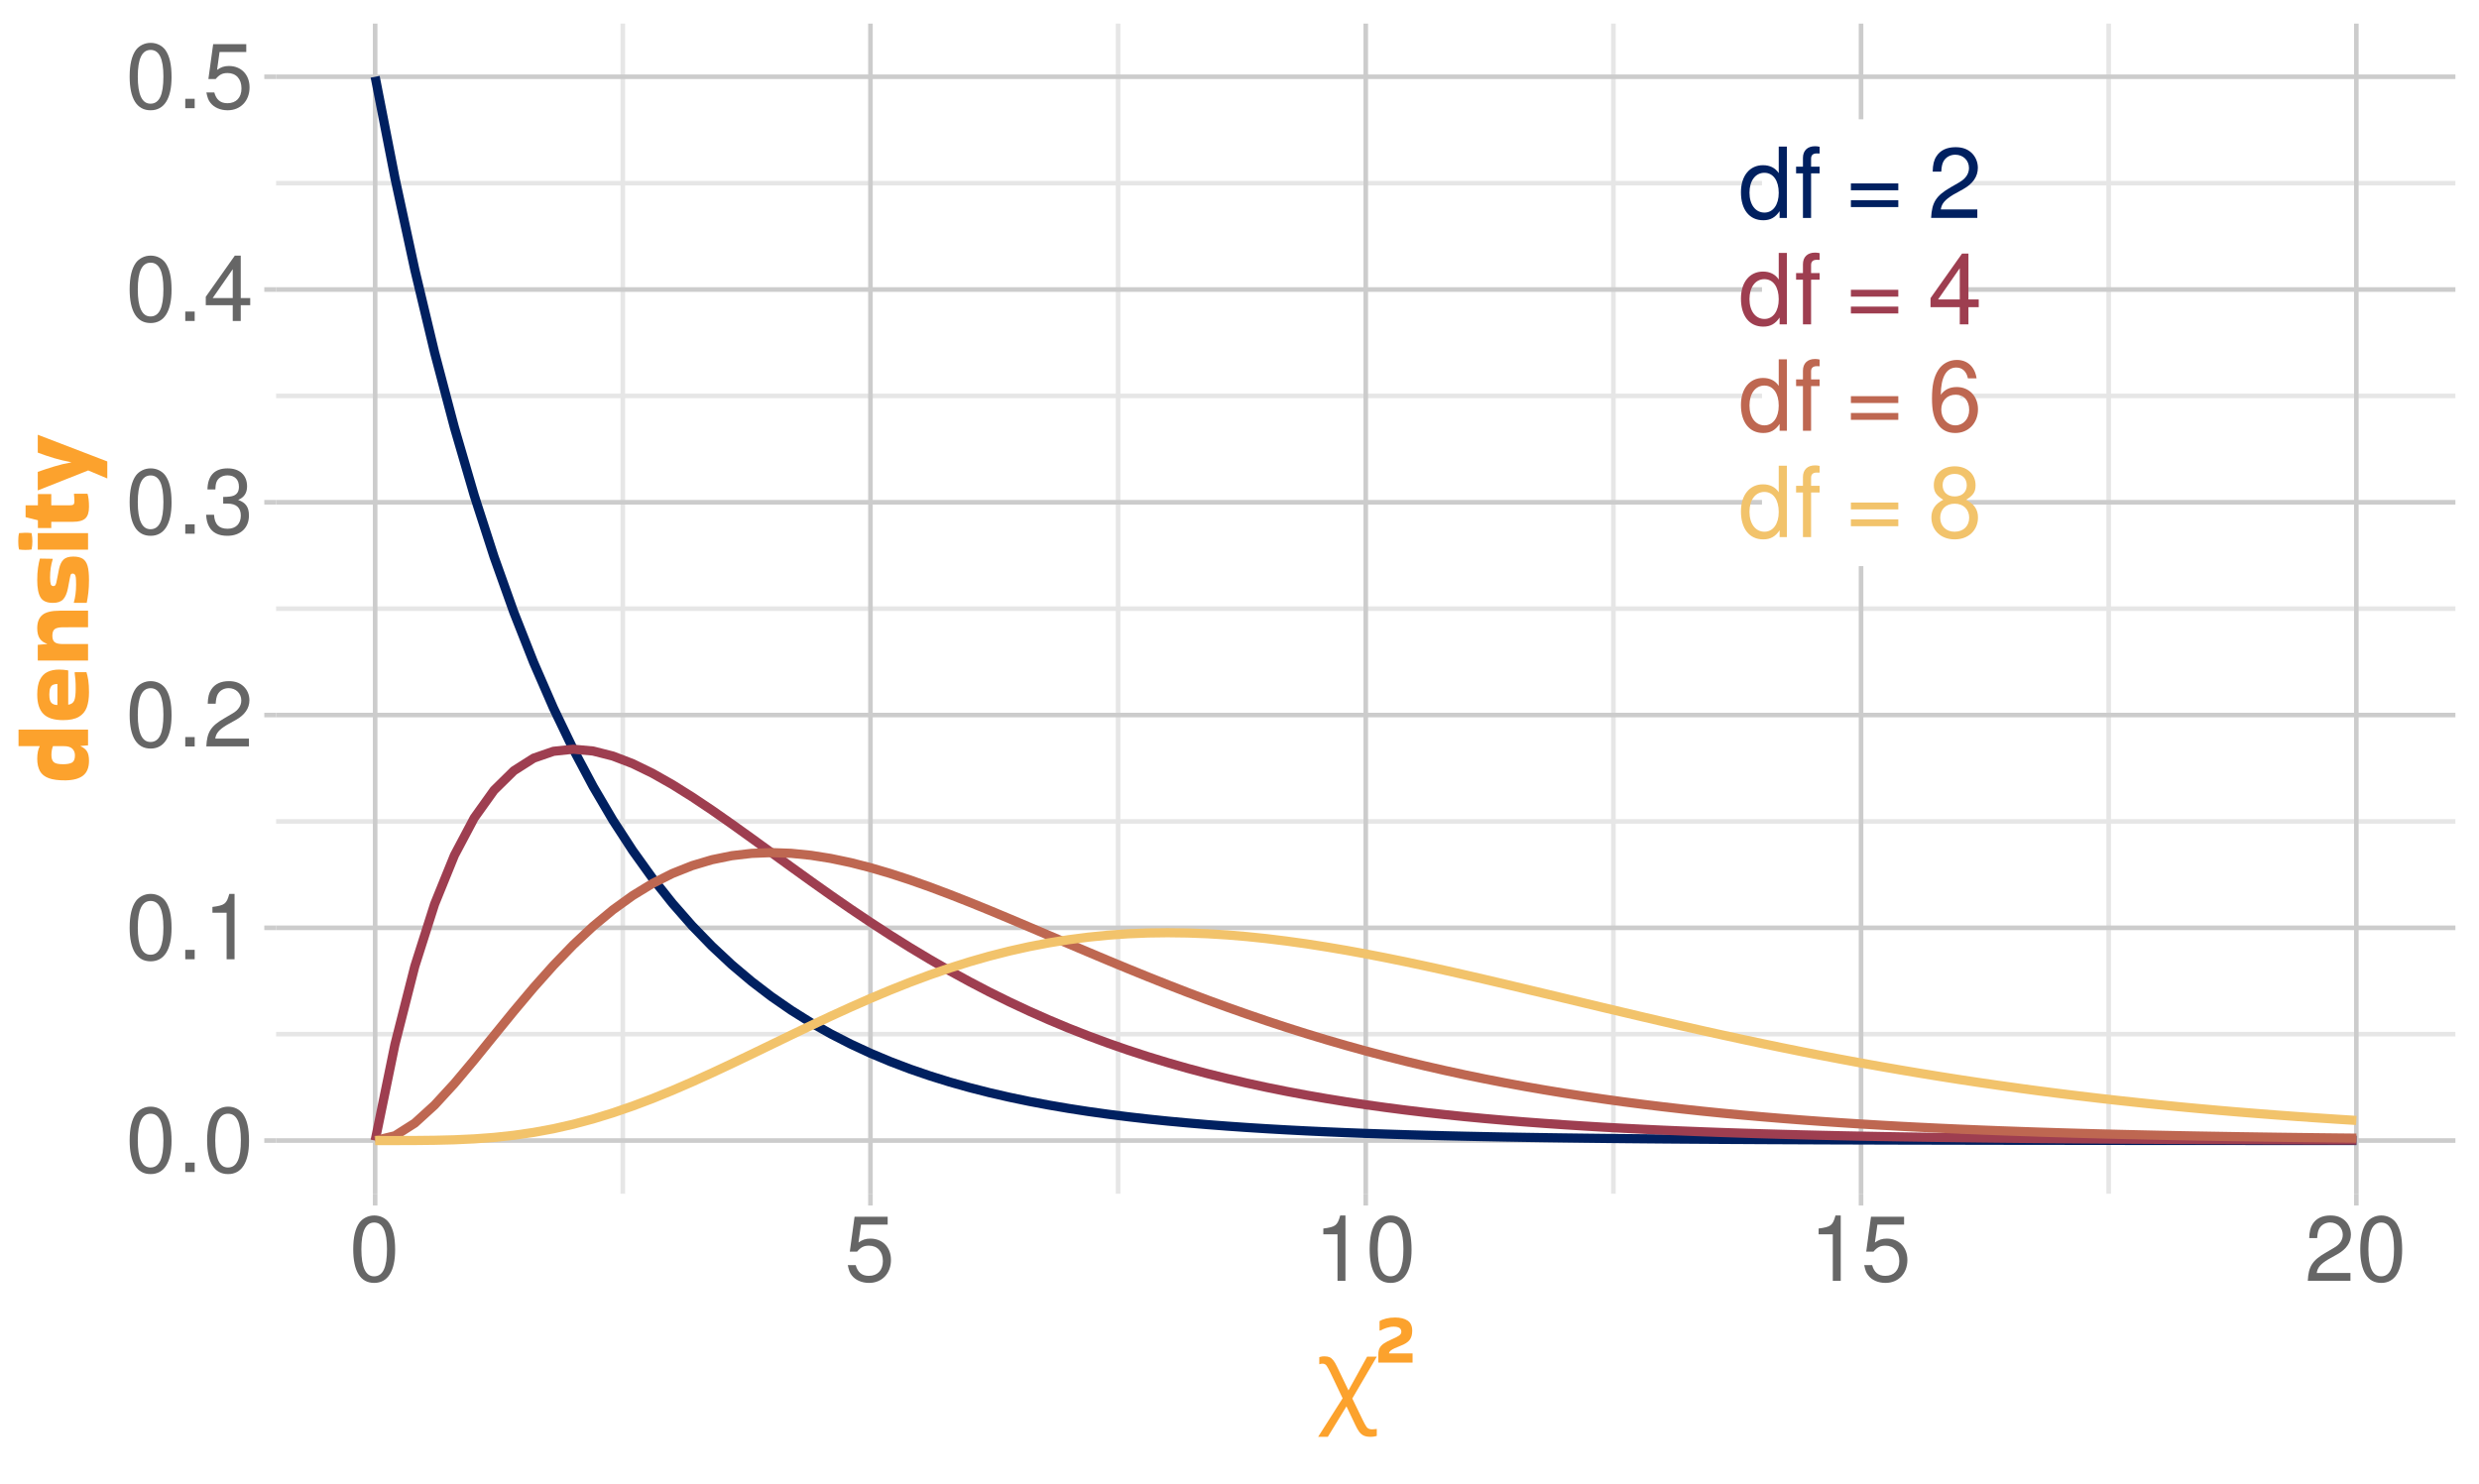 <?xml version="1.0" encoding="UTF-8"?>
<svg xmlns="http://www.w3.org/2000/svg" xmlns:xlink="http://www.w3.org/1999/xlink" width="576" height="345" viewBox="0 0 576 345">
<defs>
<g>
<g id="glyph-0-0">
<path d="M 11.266 -16.594 L 9.375 -16.594 L 9.375 -10.422 C 8.578 -11.641 7.312 -12.266 5.719 -12.266 C 2.625 -12.266 0.594 -9.797 0.594 -5.984 C 0.594 -1.953 2.547 0.531 5.781 0.531 C 7.422 0.531 8.562 -0.094 9.578 -1.578 L 9.578 0 L 11.266 0 Z M 6.031 -10.5 C 8.078 -10.5 9.375 -8.703 9.375 -5.828 C 9.375 -3.078 8.062 -1.25 6.062 -1.25 C 3.969 -1.25 2.578 -3.094 2.578 -5.875 C 2.578 -8.656 3.969 -10.5 6.031 -10.5 Z M 6.031 -10.5 "/>
</g>
<g id="glyph-0-1">
<path d="M 5.875 -11.922 L 3.891 -11.922 L 3.891 -13.797 C 3.891 -14.594 4.328 -15 5.219 -15 C 5.375 -15 5.438 -15 5.875 -14.984 L 5.875 -16.547 C 5.438 -16.641 5.188 -16.672 4.797 -16.672 C 3.047 -16.672 2 -15.656 2 -13.953 L 2 -11.922 L 0.406 -11.922 L 0.406 -10.375 L 2 -10.375 L 2 0 L 3.891 0 L 3.891 -10.375 L 5.875 -10.375 Z M 5.875 -11.922 "/>
</g>
<g id="glyph-0-2">
</g>
<g id="glyph-0-3">
<path d="M 12.156 -8.031 L 1.141 -8.031 L 1.141 -6.438 L 12.156 -6.438 Z M 12.156 -4.125 L 1.141 -4.125 L 1.141 -2.531 L 12.156 -2.531 Z M 12.156 -4.125 "/>
</g>
<g id="glyph-0-4">
<path d="M 11.516 -1.984 L 3.031 -1.984 C 3.234 -3.344 3.969 -4.219 5.938 -5.422 L 8.219 -6.688 C 10.469 -7.938 11.641 -9.625 11.641 -11.656 C 11.641 -13.016 11.094 -14.297 10.125 -15.188 C 9.172 -16.047 7.984 -16.453 6.469 -16.453 C 4.422 -16.453 2.891 -15.734 2 -14.312 C 1.438 -13.453 1.188 -12.438 1.141 -10.766 L 3.141 -10.766 C 3.203 -11.891 3.344 -12.547 3.625 -13.094 C 4.141 -14.094 5.188 -14.703 6.391 -14.703 C 8.219 -14.703 9.578 -13.391 9.578 -11.609 C 9.578 -10.297 8.828 -9.156 7.406 -8.328 L 5.297 -7.109 C 1.938 -5.172 0.953 -3.625 0.781 -0.016 L 11.516 -0.016 Z M 11.516 -1.984 "/>
</g>
<g id="glyph-0-5">
<path d="M 7.438 -3.984 L 7.438 0 L 9.453 0 L 9.453 -3.984 L 11.844 -3.984 L 11.844 -5.781 L 9.453 -5.781 L 9.453 -16.453 L 7.969 -16.453 L 0.641 -6.094 L 0.641 -3.984 Z M 7.438 -5.781 L 2.391 -5.781 L 7.438 -13.047 Z M 7.438 -5.781 "/>
</g>
<g id="glyph-0-6">
<path d="M 11.344 -12.172 C 10.953 -14.859 9.219 -16.453 6.766 -16.453 C 4.984 -16.453 3.391 -15.594 2.438 -14.109 C 1.406 -12.5 0.984 -10.5 0.984 -7.516 C 0.984 -4.734 1.359 -2.984 2.344 -1.531 C 3.203 -0.188 4.625 0.531 6.391 0.531 C 9.469 0.531 11.672 -1.781 11.672 -4.984 C 11.672 -8.016 9.625 -10.156 6.734 -10.156 C 5.141 -10.156 3.891 -9.562 3.031 -8.359 C 3.047 -12.438 4.328 -14.688 6.625 -14.688 C 8.031 -14.688 9.016 -13.766 9.328 -12.172 Z M 6.484 -8.375 C 8.422 -8.375 9.625 -7.016 9.625 -4.828 C 9.625 -2.75 8.266 -1.25 6.422 -1.25 C 4.547 -1.25 3.141 -2.828 3.141 -4.922 C 3.141 -6.969 4.5 -8.375 6.484 -8.375 Z M 6.484 -8.375 "/>
</g>
<g id="glyph-0-7">
<path d="M 8.906 -8.672 C 10.594 -9.703 11.109 -10.516 11.109 -12.062 C 11.109 -14.656 9.125 -16.453 6.266 -16.453 C 3.422 -16.453 1.406 -14.656 1.406 -12.094 C 1.406 -10.516 1.938 -9.719 3.594 -8.672 C 1.75 -7.734 0.844 -6.391 0.844 -4.578 C 0.844 -1.578 3.047 0.531 6.266 0.531 C 9.453 0.531 11.672 -1.578 11.672 -4.578 C 11.672 -6.391 10.766 -7.734 8.906 -8.672 Z M 6.266 -14.688 C 7.969 -14.688 9.062 -13.656 9.062 -12.016 C 9.062 -10.469 7.938 -9.453 6.266 -9.453 C 4.547 -9.453 3.453 -10.469 3.453 -12.062 C 3.453 -13.656 4.547 -14.688 6.266 -14.688 Z M 6.266 -7.766 C 8.266 -7.766 9.625 -6.438 9.625 -4.531 C 9.625 -2.547 8.281 -1.25 6.219 -1.25 C 4.25 -1.25 2.891 -2.594 2.891 -4.5 C 2.891 -6.469 4.234 -7.766 6.266 -7.766 Z M 6.266 -7.766 "/>
</g>
<g id="glyph-1-0">
<path d="M 5.781 -15.188 C 4.391 -15.188 3.125 -14.547 2.359 -13.531 C 1.391 -12.188 0.906 -10.156 0.906 -7.344 C 0.906 -2.219 2.578 0.484 5.781 0.484 C 8.922 0.484 10.641 -2.219 10.641 -7.219 C 10.641 -10.156 10.188 -12.141 9.203 -13.531 C 8.422 -14.578 7.188 -15.188 5.781 -15.188 Z M 5.781 -13.547 C 7.766 -13.547 8.75 -11.516 8.75 -7.391 C 8.75 -3.062 7.797 -1.047 5.734 -1.047 C 3.781 -1.047 2.797 -3.156 2.797 -7.328 C 2.797 -11.516 3.781 -13.547 5.781 -13.547 Z M 5.781 -13.547 "/>
</g>
<g id="glyph-1-1">
<path d="M 4.016 -2.188 L 1.828 -2.188 L 1.828 0 L 4.016 0 Z M 4.016 -2.188 "/>
</g>
<g id="glyph-1-2">
<path d="M 5.438 -10.812 L 5.438 0 L 7.281 0 L 7.281 -15.188 L 6.062 -15.188 C 5.422 -12.859 5 -12.531 2.141 -12.156 L 2.141 -10.812 Z M 5.438 -10.812 "/>
</g>
<g id="glyph-1-3">
<path d="M 10.625 -1.828 L 2.797 -1.828 C 2.984 -3.094 3.656 -3.891 5.484 -5 L 7.578 -6.172 C 9.656 -7.328 10.734 -8.891 10.734 -10.75 C 10.734 -12.016 10.234 -13.188 9.344 -14 C 8.469 -14.812 7.375 -15.188 5.969 -15.188 C 4.078 -15.188 2.672 -14.516 1.844 -13.203 C 1.328 -12.406 1.094 -11.469 1.047 -9.938 L 2.891 -9.938 C 2.969 -10.969 3.094 -11.578 3.344 -12.078 C 3.828 -13 4.781 -13.562 5.906 -13.562 C 7.578 -13.562 8.844 -12.344 8.844 -10.703 C 8.844 -9.484 8.141 -8.438 6.828 -7.688 L 4.891 -6.547 C 1.781 -4.766 0.875 -3.344 0.719 -0.016 L 10.625 -0.016 Z M 10.625 -1.828 "/>
</g>
<g id="glyph-1-4">
<path d="M 4.641 -7 L 5.656 -7 C 7.672 -7 8.734 -6.047 8.734 -4.219 C 8.734 -2.312 7.578 -1.156 5.672 -1.156 C 3.641 -1.156 2.641 -2.188 2.516 -4.406 L 0.672 -4.406 C 0.75 -3.188 0.969 -2.391 1.328 -1.719 C 2.094 -0.25 3.547 0.484 5.594 0.484 C 8.656 0.484 10.625 -1.359 10.625 -4.234 C 10.625 -6.172 9.891 -7.219 8.109 -7.859 C 9.484 -8.422 10.188 -9.469 10.188 -11 C 10.188 -13.609 8.484 -15.188 5.656 -15.188 C 2.641 -15.188 1.047 -13.5 0.984 -10.297 L 2.828 -10.297 C 2.859 -11.219 2.938 -11.734 3.172 -12.203 C 3.594 -13.062 4.516 -13.562 5.672 -13.562 C 7.312 -13.562 8.297 -12.578 8.297 -10.938 C 8.297 -9.875 7.922 -9.219 7.094 -8.859 C 6.594 -8.656 5.922 -8.562 4.641 -8.547 Z M 4.641 -7 "/>
</g>
<g id="glyph-1-5">
<path d="M 6.859 -3.672 L 6.859 0 L 8.719 0 L 8.719 -3.672 L 10.922 -3.672 L 10.922 -5.328 L 8.719 -5.328 L 8.719 -15.188 L 7.344 -15.188 L 0.594 -5.625 L 0.594 -3.672 Z M 6.859 -5.328 L 2.203 -5.328 L 6.859 -12.031 Z M 6.859 -5.328 "/>
</g>
<g id="glyph-1-6">
<path d="M 10 -14.891 L 2.312 -14.891 L 1.203 -6.781 L 2.891 -6.781 C 3.766 -7.812 4.469 -8.172 5.656 -8.172 C 7.641 -8.172 8.891 -6.797 8.891 -4.594 C 8.891 -2.453 7.641 -1.156 5.625 -1.156 C 4.016 -1.156 3.031 -1.969 2.578 -3.656 L 0.734 -3.656 C 0.984 -2.438 1.203 -1.844 1.641 -1.297 C 2.484 -0.172 3.984 0.484 5.672 0.484 C 8.672 0.484 10.766 -1.703 10.766 -4.844 C 10.766 -7.797 8.812 -9.812 5.969 -9.812 C 4.906 -9.812 4.078 -9.531 3.219 -8.906 L 3.797 -13.062 L 10 -13.062 Z M 10 -14.891 "/>
</g>
<g id="glyph-2-0">
<path d="M 0.438 5.766 L 6.125 -3.188 L 3.266 -9.188 C 2.961 -9.812 2.691 -10.305 2.453 -10.672 C 2.223 -11.047 1.898 -11.234 1.484 -11.234 C 1.18 -11.234 0.922 -11.188 0.703 -11.094 L 0.703 -12.75 C 0.867 -12.789 1.031 -12.832 1.188 -12.875 C 1.352 -12.914 1.602 -12.938 1.938 -12.938 C 2.414 -12.938 2.812 -12.863 3.125 -12.719 C 3.438 -12.57 3.723 -12.328 3.984 -11.984 C 4.254 -11.641 4.535 -11.156 4.828 -10.531 L 7.484 -5.016 L 11.812 -12.859 L 14.062 -12.859 L 8.375 -3.141 L 10.781 1.828 C 11.125 2.547 11.426 3.094 11.688 3.469 C 11.957 3.844 12.391 4.031 12.984 4.031 C 13.191 4.031 13.383 4.016 13.562 3.984 C 13.75 3.961 13.914 3.945 14.062 3.938 L 14.062 5.562 C 13.883 5.613 13.676 5.66 13.438 5.703 C 13.195 5.742 12.91 5.766 12.578 5.766 C 11.953 5.766 11.438 5.672 11.031 5.484 C 10.633 5.297 10.285 5.004 9.984 4.609 C 9.691 4.211 9.395 3.691 9.094 3.047 L 7.016 -1.312 L 2.688 5.766 Z M 0.438 5.766 "/>
</g>
<g id="glyph-3-0">
<path d="M 0.703 -7.516 L 0.703 -9.703 C 1.098 -9.953 1.613 -10.156 2.25 -10.312 C 2.883 -10.469 3.578 -10.547 4.328 -10.547 C 5.523 -10.547 6.484 -10.312 7.203 -9.844 C 7.93 -9.375 8.297 -8.578 8.297 -7.453 C 8.297 -6.566 8.094 -5.859 7.688 -5.328 C 7.281 -4.797 6.562 -4.336 5.531 -3.953 C 4.531 -3.566 3.844 -3.242 3.469 -2.984 C 3.094 -2.723 2.906 -2.461 2.906 -2.203 L 8.375 -2.203 L 8.375 -0.062 L 0.422 -0.062 L 0.422 -1.953 C 0.422 -2.523 0.516 -3.008 0.703 -3.406 C 0.898 -3.812 1.238 -4.18 1.719 -4.516 C 2.207 -4.848 2.879 -5.195 3.734 -5.562 C 4.367 -5.832 4.867 -6.094 5.234 -6.344 C 5.598 -6.594 5.773 -6.895 5.766 -7.25 C 5.754 -7.676 5.594 -7.977 5.281 -8.156 C 4.977 -8.332 4.547 -8.422 3.984 -8.422 C 3.441 -8.422 2.891 -8.328 2.328 -8.141 C 1.773 -7.953 1.285 -7.742 0.859 -7.516 Z M 0.703 -7.516 "/>
</g>
<g id="glyph-4-0">
<path d="M -0.219 -8.734 L -1.922 -8.594 L -1.922 -8.5 C -1.273 -8.227 -0.789 -7.836 -0.469 -7.328 C -0.156 -6.828 0 -6.098 0 -5.141 C 0 -3.586 -0.453 -2.445 -1.359 -1.719 C -2.266 -1 -3.629 -0.625 -5.453 -0.594 C -7.078 -0.582 -8.367 -0.75 -9.328 -1.094 C -10.297 -1.445 -10.988 -2 -11.406 -2.75 C -11.82 -3.508 -12.031 -4.473 -12.031 -5.641 C -12.031 -6.242 -11.977 -6.797 -11.875 -7.297 C -11.77 -7.797 -11.629 -8.195 -11.453 -8.5 L -11.469 -8.547 L -16.375 -8.547 L -16.375 -12.391 L -0.219 -12.391 Z M -3.266 -6.391 C -3.266 -7.023 -3.461 -7.539 -3.859 -7.938 C -4.266 -8.344 -4.93 -8.547 -5.859 -8.547 L -8.375 -8.547 C -8.613 -7.953 -8.734 -7.254 -8.734 -6.453 C -8.734 -5.703 -8.551 -5.16 -8.188 -4.828 C -7.832 -4.504 -7.113 -4.344 -6.031 -4.344 C -5.094 -4.344 -4.395 -4.473 -3.938 -4.734 C -3.488 -5.004 -3.266 -5.555 -3.266 -6.391 Z M -3.266 -6.391 "/>
</g>
<g id="glyph-4-1">
<path d="M -0.594 -11.734 C -0.438 -11.285 -0.297 -10.664 -0.172 -9.875 C -0.055 -9.082 0 -8.145 0 -7.062 C 0 -5.676 -0.176 -4.5 -0.531 -3.531 C -0.895 -2.57 -1.516 -1.844 -2.391 -1.344 C -3.266 -0.844 -4.477 -0.594 -6.031 -0.594 C -8.133 -0.594 -9.66 -1.078 -10.609 -2.047 C -11.555 -3.016 -12.031 -4.516 -12.031 -6.547 C -12.031 -8.004 -11.82 -9.148 -11.406 -9.984 C -10.988 -10.828 -10.398 -11.43 -9.641 -11.797 C -8.879 -12.16 -7.977 -12.344 -6.938 -12.344 C -6.633 -12.344 -6.305 -12.328 -5.953 -12.297 C -5.598 -12.273 -5.254 -12.234 -4.922 -12.172 L -4.828 -12.078 L -4.828 -4.172 C -4.117 -4.285 -3.648 -4.617 -3.422 -5.172 C -3.203 -5.723 -3.094 -6.625 -3.094 -7.875 C -3.094 -8.707 -3.113 -9.398 -3.156 -9.953 C -3.195 -10.504 -3.258 -11.066 -3.344 -11.641 L -3.266 -11.734 Z M -7.344 -9 C -7.727 -9 -8.062 -8.938 -8.344 -8.812 C -8.625 -8.695 -8.836 -8.461 -8.984 -8.109 C -9.141 -7.754 -9.219 -7.234 -9.219 -6.547 C -9.219 -5.547 -9.047 -4.891 -8.703 -4.578 C -8.359 -4.266 -7.906 -4.109 -7.344 -4.109 Z M -7.344 -9 "/>
</g>
<g id="glyph-4-2">
<path d="M -0.219 -5.281 L -0.219 -1.438 L -11.906 -1.438 L -11.906 -5.094 L -9.766 -5.281 L -9.766 -5.359 C -10.484 -5.578 -11.039 -5.973 -11.438 -6.547 C -11.832 -7.129 -12.031 -7.93 -12.031 -8.953 C -12.031 -10.348 -11.633 -11.375 -10.844 -12.031 C -10.062 -12.695 -8.703 -13.031 -6.766 -13.031 L -0.219 -13.031 L -0.219 -9.188 L -6.031 -9.172 C -6.926 -9.172 -7.562 -9.035 -7.938 -8.766 C -8.32 -8.492 -8.516 -7.977 -8.516 -7.219 C -8.516 -6.52 -8.344 -6.023 -8 -5.734 C -7.656 -5.441 -7.066 -5.289 -6.234 -5.281 Z M -0.219 -5.281 "/>
</g>
<g id="glyph-4-3">
<path d="M -3.531 -0.906 C -3.176 -2.156 -3 -3.539 -3 -5.062 C -3 -5.801 -3.02 -6.352 -3.062 -6.719 C -3.113 -7.082 -3.195 -7.328 -3.312 -7.453 C -3.426 -7.586 -3.578 -7.656 -3.766 -7.656 C -4.035 -7.656 -4.203 -7.555 -4.266 -7.359 C -4.336 -7.16 -4.426 -6.766 -4.531 -6.172 L -4.891 -4.266 C -5.129 -3.055 -5.508 -2.18 -6.031 -1.641 C -6.551 -1.109 -7.332 -0.844 -8.375 -0.844 C -9.781 -0.844 -10.738 -1.258 -11.25 -2.094 C -11.77 -2.938 -12.031 -4.281 -12.031 -6.125 C -12.031 -7.227 -11.969 -8.195 -11.844 -9.031 C -11.719 -9.875 -11.57 -10.578 -11.406 -11.141 L -8.5 -11.094 L -8.422 -11.016 C -8.836 -9.723 -9.047 -8.305 -9.047 -6.766 C -9.047 -6.016 -8.992 -5.488 -8.891 -5.188 C -8.785 -4.895 -8.582 -4.75 -8.281 -4.75 C -8.125 -4.75 -7.992 -4.789 -7.891 -4.875 C -7.797 -4.969 -7.703 -5.172 -7.609 -5.484 C -7.523 -5.805 -7.422 -6.316 -7.297 -7.016 L -6.953 -8.766 C -6.742 -9.734 -6.398 -10.445 -5.922 -10.906 C -5.441 -11.375 -4.68 -11.609 -3.641 -11.609 C -2.734 -11.609 -2.008 -11.441 -1.469 -11.109 C -0.938 -10.773 -0.555 -10.211 -0.328 -9.422 C -0.109 -8.629 0 -7.535 0 -6.141 C 0 -5.086 -0.051 -4.113 -0.156 -3.219 C -0.258 -2.332 -0.383 -1.539 -0.531 -0.844 L -3.484 -0.844 Z M -3.531 -0.906 "/>
</g>
<g id="glyph-4-4">
<path d="M -16.25 -5.062 C -15.676 -5.113 -15.195 -5.141 -14.812 -5.141 C -14.582 -5.141 -14.352 -5.133 -14.125 -5.125 C -13.895 -5.113 -13.633 -5.094 -13.344 -5.062 C -13.281 -4.727 -13.234 -4.398 -13.203 -4.078 C -13.172 -3.754 -13.156 -3.438 -13.156 -3.125 C -13.156 -2.812 -13.172 -2.5 -13.203 -2.188 C -13.234 -1.883 -13.281 -1.57 -13.344 -1.25 C -13.613 -1.219 -13.863 -1.191 -14.094 -1.172 C -14.332 -1.16 -14.562 -1.156 -14.781 -1.156 C -14.988 -1.156 -15.211 -1.16 -15.453 -1.172 C -15.691 -1.191 -15.957 -1.219 -16.25 -1.25 C -16.332 -1.57 -16.383 -1.895 -16.406 -2.219 C -16.426 -2.551 -16.438 -2.875 -16.438 -3.188 C -16.438 -3.488 -16.426 -3.797 -16.406 -4.109 C -16.383 -4.422 -16.332 -4.738 -16.25 -5.062 Z M -0.219 -5.062 L -0.219 -1.219 L -11.906 -1.219 L -11.906 -5.062 Z M -0.219 -5.062 "/>
</g>
<g id="glyph-4-5">
<path d="M -3.719 -1.688 L -8.766 -1.688 L -8.766 -0.234 L -11.875 -0.234 L -11.875 -2.047 L -14.734 -2.766 L -14.734 -5.516 L -11.875 -5.516 L -11.875 -8.141 L -8.766 -8.141 L -8.766 -5.516 L -4.562 -5.516 C -4.113 -5.516 -3.805 -5.57 -3.641 -5.688 C -3.473 -5.801 -3.391 -6.055 -3.391 -6.453 C -3.391 -6.711 -3.398 -6.984 -3.422 -7.266 C -3.441 -7.555 -3.469 -7.848 -3.5 -8.141 L -3.453 -8.203 L -0.344 -8.203 C -0.113 -7.441 0 -6.426 0 -5.156 C 0 -3.895 -0.285 -3 -0.859 -2.469 C -1.441 -1.945 -2.395 -1.688 -3.719 -1.688 Z M -3.719 -1.688 "/>
</g>
<g id="glyph-4-6">
<path d="M 4.203 -2.781 L -0.188 -4.625 L -11.859 0 L -11.906 0 L -11.906 -4.297 C -10.645 -4.742 -9.375 -5.16 -8.094 -5.547 C -6.812 -5.941 -5.5 -6.258 -4.156 -6.5 L -4.156 -6.547 C -5.477 -6.785 -6.781 -7.094 -8.062 -7.469 C -9.344 -7.852 -10.625 -8.285 -11.906 -8.766 L -11.906 -12.891 L -11.828 -12.891 L 4.25 -6.719 L 4.25 -2.781 Z M 4.203 -2.781 "/>
</g>
</g>
<clipPath id="clip-0">
<path clip-rule="nonzero" d="M 64.152 5.48 L 570.523 5.48 L 570.523 277.449 L 64.152 277.449 Z M 64.152 5.48 "/>
</clipPath>
<clipPath id="clip-1">
<path clip-rule="nonzero" d="M 64.152 239 L 570.523 239 L 570.523 241 L 64.152 241 Z M 64.152 239 "/>
</clipPath>
<clipPath id="clip-2">
<path clip-rule="nonzero" d="M 64.152 190 L 570.523 190 L 570.523 192 L 64.152 192 Z M 64.152 190 "/>
</clipPath>
<clipPath id="clip-3">
<path clip-rule="nonzero" d="M 64.152 140 L 570.523 140 L 570.523 142 L 64.152 142 Z M 64.152 140 "/>
</clipPath>
<clipPath id="clip-4">
<path clip-rule="nonzero" d="M 64.152 91 L 570.523 91 L 570.523 93 L 64.152 93 Z M 64.152 91 "/>
</clipPath>
<clipPath id="clip-5">
<path clip-rule="nonzero" d="M 64.152 42 L 570.523 42 L 570.523 44 L 64.152 44 Z M 64.152 42 "/>
</clipPath>
<clipPath id="clip-6">
<path clip-rule="nonzero" d="M 144 5.48 L 146 5.48 L 146 277.449 L 144 277.449 Z M 144 5.48 "/>
</clipPath>
<clipPath id="clip-7">
<path clip-rule="nonzero" d="M 259 5.48 L 261 5.48 L 261 277.449 L 259 277.449 Z M 259 5.48 "/>
</clipPath>
<clipPath id="clip-8">
<path clip-rule="nonzero" d="M 374 5.48 L 376 5.48 L 376 277.449 L 374 277.449 Z M 374 5.48 "/>
</clipPath>
<clipPath id="clip-9">
<path clip-rule="nonzero" d="M 489 5.48 L 491 5.48 L 491 277.449 L 489 277.449 Z M 489 5.48 "/>
</clipPath>
<clipPath id="clip-10">
<path clip-rule="nonzero" d="M 64.152 264 L 570.523 264 L 570.523 266 L 64.152 266 Z M 64.152 264 "/>
</clipPath>
<clipPath id="clip-11">
<path clip-rule="nonzero" d="M 64.152 215 L 570.523 215 L 570.523 217 L 64.152 217 Z M 64.152 215 "/>
</clipPath>
<clipPath id="clip-12">
<path clip-rule="nonzero" d="M 64.152 165 L 570.523 165 L 570.523 167 L 64.152 167 Z M 64.152 165 "/>
</clipPath>
<clipPath id="clip-13">
<path clip-rule="nonzero" d="M 64.152 116 L 570.523 116 L 570.523 118 L 64.152 118 Z M 64.152 116 "/>
</clipPath>
<clipPath id="clip-14">
<path clip-rule="nonzero" d="M 64.152 66 L 570.523 66 L 570.523 68 L 64.152 68 Z M 64.152 66 "/>
</clipPath>
<clipPath id="clip-15">
<path clip-rule="nonzero" d="M 64.152 17 L 570.523 17 L 570.523 19 L 64.152 19 Z M 64.152 17 "/>
</clipPath>
<clipPath id="clip-16">
<path clip-rule="nonzero" d="M 86 5.48 L 88 5.48 L 88 277.449 L 86 277.449 Z M 86 5.48 "/>
</clipPath>
<clipPath id="clip-17">
<path clip-rule="nonzero" d="M 201 5.48 L 203 5.48 L 203 277.449 L 201 277.449 Z M 201 5.48 "/>
</clipPath>
<clipPath id="clip-18">
<path clip-rule="nonzero" d="M 316 5.48 L 318 5.48 L 318 277.449 L 316 277.449 Z M 316 5.48 "/>
</clipPath>
<clipPath id="clip-19">
<path clip-rule="nonzero" d="M 431 5.48 L 433 5.48 L 433 277.449 L 431 277.449 Z M 431 5.48 "/>
</clipPath>
<clipPath id="clip-20">
<path clip-rule="nonzero" d="M 546 5.48 L 549 5.48 L 549 277.449 L 546 277.449 Z M 546 5.48 "/>
</clipPath>
</defs>
<rect x="-57.6" y="-34.5" width="691.2" height="414" fill="rgb(100%, 100%, 100%)" fill-opacity="1"/>
<path fill="none" stroke-width="1.067" stroke-linecap="round" stroke-linejoin="round" stroke="rgb(100%, 100%, 100%)" stroke-opacity="1" stroke-miterlimit="10" d="M 0 345 L 576 345 L 576 0 L 0 0 Z M 0 345 "/>
<g clip-path="url(#clip-0)">
<path fill-rule="nonzero" fill="rgb(100%, 100%, 100%)" fill-opacity="1" stroke-width="1.067" stroke-linecap="round" stroke-linejoin="round" stroke="rgb(100%, 100%, 100%)" stroke-opacity="1" stroke-miterlimit="10" d="M 64.152 277.449 L 570.523 277.449 L 570.523 5.48 L 64.152 5.48 Z M 64.152 277.449 "/>
</g>
<g clip-path="url(#clip-1)">
<path fill="none" stroke-width="1.067" stroke-linecap="butt" stroke-linejoin="round" stroke="rgb(90.196%, 90.196%, 90.196%)" stroke-opacity="1" stroke-miterlimit="10" d="M 64.152 240.363 L 570.52 240.363 "/>
</g>
<g clip-path="url(#clip-2)">
<path fill="none" stroke-width="1.067" stroke-linecap="butt" stroke-linejoin="round" stroke="rgb(90.196%, 90.196%, 90.196%)" stroke-opacity="1" stroke-miterlimit="10" d="M 64.152 190.914 L 570.52 190.914 "/>
</g>
<g clip-path="url(#clip-3)">
<path fill="none" stroke-width="1.067" stroke-linecap="butt" stroke-linejoin="round" stroke="rgb(90.196%, 90.196%, 90.196%)" stroke-opacity="1" stroke-miterlimit="10" d="M 64.152 141.465 L 570.52 141.465 "/>
</g>
<g clip-path="url(#clip-4)">
<path fill="none" stroke-width="1.067" stroke-linecap="butt" stroke-linejoin="round" stroke="rgb(90.196%, 90.196%, 90.196%)" stroke-opacity="1" stroke-miterlimit="10" d="M 64.152 92.016 L 570.52 92.016 "/>
</g>
<g clip-path="url(#clip-5)">
<path fill="none" stroke-width="1.067" stroke-linecap="butt" stroke-linejoin="round" stroke="rgb(90.196%, 90.196%, 90.196%)" stroke-opacity="1" stroke-miterlimit="10" d="M 64.152 42.566 L 570.52 42.566 "/>
</g>
<g clip-path="url(#clip-6)">
<path fill="none" stroke-width="1.067" stroke-linecap="butt" stroke-linejoin="round" stroke="rgb(90.196%, 90.196%, 90.196%)" stroke-opacity="1" stroke-miterlimit="10" d="M 144.711 277.449 L 144.711 5.48 "/>
</g>
<g clip-path="url(#clip-7)">
<path fill="none" stroke-width="1.067" stroke-linecap="butt" stroke-linejoin="round" stroke="rgb(90.196%, 90.196%, 90.196%)" stroke-opacity="1" stroke-miterlimit="10" d="M 259.793 277.449 L 259.793 5.48 "/>
</g>
<g clip-path="url(#clip-8)">
<path fill="none" stroke-width="1.067" stroke-linecap="butt" stroke-linejoin="round" stroke="rgb(90.196%, 90.196%, 90.196%)" stroke-opacity="1" stroke-miterlimit="10" d="M 374.879 277.449 L 374.879 5.48 "/>
</g>
<g clip-path="url(#clip-9)">
<path fill="none" stroke-width="1.067" stroke-linecap="butt" stroke-linejoin="round" stroke="rgb(90.196%, 90.196%, 90.196%)" stroke-opacity="1" stroke-miterlimit="10" d="M 489.961 277.449 L 489.961 5.48 "/>
</g>
<g clip-path="url(#clip-10)">
<path fill="none" stroke-width="1.067" stroke-linecap="butt" stroke-linejoin="round" stroke="rgb(80%, 80%, 80%)" stroke-opacity="1" stroke-miterlimit="10" d="M 64.152 265.086 L 570.52 265.086 "/>
</g>
<g clip-path="url(#clip-11)">
<path fill="none" stroke-width="1.067" stroke-linecap="butt" stroke-linejoin="round" stroke="rgb(80%, 80%, 80%)" stroke-opacity="1" stroke-miterlimit="10" d="M 64.152 215.637 L 570.52 215.637 "/>
</g>
<g clip-path="url(#clip-12)">
<path fill="none" stroke-width="1.067" stroke-linecap="butt" stroke-linejoin="round" stroke="rgb(80%, 80%, 80%)" stroke-opacity="1" stroke-miterlimit="10" d="M 64.152 166.188 L 570.52 166.188 "/>
</g>
<g clip-path="url(#clip-13)">
<path fill="none" stroke-width="1.067" stroke-linecap="butt" stroke-linejoin="round" stroke="rgb(80%, 80%, 80%)" stroke-opacity="1" stroke-miterlimit="10" d="M 64.152 116.738 L 570.52 116.738 "/>
</g>
<g clip-path="url(#clip-14)">
<path fill="none" stroke-width="1.067" stroke-linecap="butt" stroke-linejoin="round" stroke="rgb(80%, 80%, 80%)" stroke-opacity="1" stroke-miterlimit="10" d="M 64.152 67.289 L 570.52 67.289 "/>
</g>
<g clip-path="url(#clip-15)">
<path fill="none" stroke-width="1.067" stroke-linecap="butt" stroke-linejoin="round" stroke="rgb(80%, 80%, 80%)" stroke-opacity="1" stroke-miterlimit="10" d="M 64.152 17.84 L 570.52 17.84 "/>
</g>
<g clip-path="url(#clip-16)">
<path fill="none" stroke-width="1.067" stroke-linecap="butt" stroke-linejoin="round" stroke="rgb(80%, 80%, 80%)" stroke-opacity="1" stroke-miterlimit="10" d="M 87.168 277.449 L 87.168 5.48 "/>
</g>
<g clip-path="url(#clip-17)">
<path fill="none" stroke-width="1.067" stroke-linecap="butt" stroke-linejoin="round" stroke="rgb(80%, 80%, 80%)" stroke-opacity="1" stroke-miterlimit="10" d="M 202.25 277.449 L 202.25 5.48 "/>
</g>
<g clip-path="url(#clip-18)">
<path fill="none" stroke-width="1.067" stroke-linecap="butt" stroke-linejoin="round" stroke="rgb(80%, 80%, 80%)" stroke-opacity="1" stroke-miterlimit="10" d="M 317.336 277.449 L 317.336 5.48 "/>
</g>
<g clip-path="url(#clip-19)">
<path fill="none" stroke-width="1.067" stroke-linecap="butt" stroke-linejoin="round" stroke="rgb(80%, 80%, 80%)" stroke-opacity="1" stroke-miterlimit="10" d="M 432.418 277.449 L 432.418 5.48 "/>
</g>
<g clip-path="url(#clip-20)">
<path fill="none" stroke-width="1.067" stroke-linecap="butt" stroke-linejoin="round" stroke="rgb(80%, 80%, 80%)" stroke-opacity="1" stroke-miterlimit="10" d="M 547.504 277.449 L 547.504 5.48 "/>
</g>
<path fill="none" stroke-width="2.134" stroke-linecap="butt" stroke-linejoin="round" stroke="rgb(0%, 12.549%, 37.647%)" stroke-opacity="1" stroke-miterlimit="10" d="M 87.168 17.84 L 91.77 41.371 L 96.375 62.66 L 100.977 81.922 L 105.582 99.355 L 110.184 115.125 L 114.789 129.395 L 119.391 142.309 L 123.996 153.992 L 128.598 164.566 L 133.199 174.129 L 137.805 182.785 L 142.406 190.617 L 147.012 197.703 L 151.613 204.117 L 156.219 209.918 L 160.82 215.168 L 165.426 219.918 L 170.027 224.219 L 174.633 228.105 L 179.234 231.625 L 183.84 234.809 L 188.441 237.691 L 193.043 240.297 L 197.648 242.656 L 202.25 244.793 L 206.855 246.723 L 211.457 248.473 L 216.062 250.051 L 220.664 251.484 L 225.27 252.777 L 229.871 253.949 L 234.477 255.008 L 239.078 255.969 L 243.684 256.836 L 248.285 257.621 L 252.887 258.332 L 257.492 258.973 L 262.094 259.555 L 266.699 260.082 L 271.301 260.559 L 275.906 260.988 L 280.508 261.379 L 285.113 261.73 L 289.715 262.051 L 294.32 262.34 L 298.922 262.602 L 303.527 262.84 L 308.129 263.051 L 312.73 263.246 L 317.336 263.422 L 321.938 263.578 L 326.543 263.723 L 331.145 263.852 L 335.75 263.969 L 340.352 264.078 L 344.957 264.172 L 349.559 264.262 L 354.164 264.34 L 358.766 264.41 L 363.371 264.473 L 367.973 264.531 L 372.574 264.586 L 377.18 264.633 L 381.781 264.676 L 386.387 264.715 L 390.988 264.75 L 395.594 264.781 L 400.195 264.812 L 404.801 264.836 L 409.402 264.863 L 414.008 264.883 L 418.609 264.902 L 423.215 264.922 L 427.816 264.938 L 432.418 264.949 L 437.023 264.965 L 441.625 264.977 L 446.23 264.984 L 450.832 264.996 L 455.438 265.004 L 460.039 265.012 L 464.645 265.02 L 469.246 265.027 L 473.852 265.031 L 478.453 265.035 L 483.059 265.043 L 492.262 265.051 L 496.867 265.055 L 501.469 265.055 L 506.074 265.059 L 510.676 265.062 L 515.281 265.062 L 519.883 265.066 L 524.488 265.07 L 533.695 265.07 L 538.297 265.074 L 547.504 265.074 "/>
<path fill="none" stroke-width="2.134" stroke-linecap="butt" stroke-linejoin="round" stroke="rgb(61.961%, 24.314%, 31.373%)" stroke-opacity="1" stroke-miterlimit="10" d="M 87.168 265.086 L 91.77 242.715 L 96.375 224.602 L 100.977 210.137 L 105.582 198.793 L 110.184 190.105 L 114.789 183.672 L 119.391 179.141 L 123.996 176.211 L 128.598 174.617 L 133.199 174.129 L 137.805 174.555 L 142.406 175.723 L 147.012 177.488 L 151.613 179.73 L 156.219 182.336 L 160.82 185.219 L 165.426 188.301 L 170.027 191.523 L 174.633 194.824 L 179.234 198.164 L 183.84 201.504 L 188.441 204.816 L 193.043 208.074 L 197.648 211.258 L 202.25 214.348 L 206.855 217.34 L 211.457 220.223 L 216.062 222.988 L 220.664 225.637 L 225.27 228.156 L 229.871 230.559 L 234.477 232.836 L 239.078 234.992 L 243.684 237.031 L 248.285 238.957 L 252.887 240.766 L 257.492 242.469 L 262.094 244.07 L 266.699 245.57 L 271.301 246.973 L 275.906 248.289 L 280.508 249.516 L 285.113 250.66 L 289.715 251.73 L 294.32 252.727 L 298.922 253.656 L 303.527 254.52 L 308.129 255.32 L 312.73 256.066 L 317.336 256.758 L 321.938 257.398 L 326.543 257.996 L 331.145 258.547 L 335.75 259.059 L 340.352 259.531 L 344.957 259.969 L 349.559 260.371 L 354.164 260.746 L 358.766 261.09 L 363.371 261.41 L 367.973 261.703 L 372.574 261.977 L 377.18 262.227 L 381.781 262.457 L 386.387 262.672 L 390.988 262.867 L 395.594 263.047 L 400.195 263.215 L 404.801 263.367 L 409.402 263.508 L 414.008 263.637 L 418.609 263.758 L 423.215 263.867 L 427.816 263.969 L 432.418 264.062 L 437.023 264.148 L 441.625 264.227 L 446.23 264.297 L 450.832 264.363 L 455.438 264.422 L 460.039 264.48 L 464.645 264.531 L 469.246 264.578 L 473.852 264.621 L 478.453 264.66 L 483.059 264.695 L 487.66 264.73 L 492.262 264.758 L 496.867 264.785 L 501.469 264.812 L 506.074 264.836 L 510.676 264.855 L 515.281 264.875 L 519.883 264.895 L 524.488 264.91 L 529.09 264.926 L 533.695 264.941 L 542.898 264.965 L 547.504 264.977 "/>
<path fill="none" stroke-width="2.134" stroke-linecap="butt" stroke-linejoin="round" stroke="rgb(74.51%, 40.392%, 31.765%)" stroke-opacity="1" stroke-miterlimit="10" d="M 87.168 265.086 L 91.77 263.969 L 96.375 261.039 L 100.977 256.844 L 105.582 251.828 L 110.184 246.344 L 114.789 240.664 L 119.391 235.008 L 123.996 229.535 L 128.598 224.375 L 133.199 219.609 L 137.805 215.297 L 142.406 211.469 L 147.012 208.148 L 151.613 205.336 L 156.219 203.023 L 160.82 201.191 L 165.426 199.82 L 170.027 198.879 L 174.633 198.34 L 179.234 198.164 L 183.84 198.328 L 188.441 198.789 L 193.043 199.52 L 197.648 200.488 L 202.25 201.664 L 206.855 203.016 L 211.457 204.52 L 216.062 206.148 L 220.664 207.883 L 225.27 209.695 L 229.871 211.566 L 234.477 213.488 L 239.078 215.434 L 243.684 217.395 L 248.285 219.355 L 252.887 221.309 L 257.492 223.246 L 262.094 225.152 L 266.699 227.027 L 271.301 228.859 L 275.906 230.648 L 280.508 232.387 L 285.113 234.074 L 289.715 235.703 L 294.32 237.277 L 298.922 238.793 L 303.527 240.25 L 308.129 241.648 L 312.73 242.984 L 317.336 244.262 L 321.938 245.484 L 326.543 246.648 L 331.145 247.754 L 335.75 248.805 L 340.352 249.805 L 344.957 250.75 L 349.559 251.648 L 354.164 252.496 L 358.766 253.297 L 363.371 254.055 L 367.973 254.77 L 372.574 255.441 L 377.18 256.078 L 381.781 256.672 L 386.387 257.234 L 390.988 257.762 L 395.594 258.258 L 400.195 258.719 L 404.801 259.156 L 409.402 259.562 L 414.008 259.945 L 418.609 260.301 L 423.215 260.637 L 427.816 260.949 L 432.418 261.242 L 437.023 261.512 L 441.625 261.77 L 446.23 262.004 L 450.832 262.227 L 455.438 262.434 L 460.039 262.625 L 464.645 262.805 L 469.246 262.969 L 473.852 263.125 L 478.453 263.27 L 483.059 263.402 L 487.66 263.527 L 492.262 263.645 L 496.867 263.75 L 501.469 263.852 L 506.074 263.945 L 510.676 264.031 L 515.281 264.109 L 519.883 264.184 L 524.488 264.25 L 529.09 264.316 L 533.695 264.375 L 538.297 264.43 L 542.898 264.48 L 547.504 264.527 "/>
<path fill="none" stroke-width="2.134" stroke-linecap="butt" stroke-linejoin="round" stroke="rgb(94.902%, 76.471%, 41.961%)" stroke-opacity="1" stroke-miterlimit="10" d="M 87.168 265.086 L 91.77 265.086 L 96.375 265.074 L 100.977 265.023 L 105.582 264.91 L 110.184 264.695 L 114.789 264.355 L 119.391 263.859 L 123.996 263.191 L 128.598 262.34 L 133.199 261.297 L 137.805 260.066 L 142.406 258.652 L 147.012 257.066 L 151.613 255.328 L 156.219 253.449 L 160.82 251.457 L 165.426 249.367 L 170.027 247.211 L 174.633 245.008 L 179.234 242.781 L 183.84 240.551 L 188.441 238.348 L 193.043 236.184 L 197.648 234.082 L 202.25 232.055 L 206.855 230.121 L 211.457 228.293 L 216.062 226.582 L 220.664 224.996 L 225.27 223.543 L 229.871 222.227 L 234.477 221.055 L 239.078 220.027 L 243.684 219.145 L 248.285 218.402 L 252.887 217.809 L 257.492 217.352 L 262.094 217.031 L 266.699 216.844 L 271.301 216.785 L 275.906 216.844 L 280.508 217.016 L 285.113 217.297 L 289.715 217.68 L 294.32 218.156 L 298.922 218.723 L 303.527 219.363 L 308.129 220.082 L 312.73 220.863 L 317.336 221.703 L 321.938 222.598 L 326.543 223.535 L 331.145 224.512 L 335.75 225.523 L 340.352 226.562 L 344.957 227.621 L 349.559 228.699 L 354.164 229.793 L 358.766 230.891 L 363.371 231.992 L 372.574 234.195 L 377.18 235.285 L 381.781 236.371 L 386.387 237.441 L 390.988 238.496 L 395.594 239.535 L 400.195 240.555 L 404.801 241.555 L 409.402 242.531 L 414.008 243.488 L 418.609 244.418 L 423.215 245.324 L 427.816 246.203 L 432.418 247.059 L 437.023 247.887 L 441.625 248.688 L 446.23 249.461 L 450.832 250.211 L 455.438 250.934 L 460.039 251.625 L 464.645 252.293 L 469.246 252.938 L 473.852 253.555 L 478.453 254.145 L 483.059 254.711 L 487.66 255.254 L 492.262 255.773 L 496.867 256.27 L 501.469 256.746 L 506.074 257.199 L 510.676 257.629 L 515.281 258.043 L 519.883 258.434 L 524.488 258.805 L 529.09 259.16 L 533.695 259.496 L 538.297 259.816 L 542.898 260.121 L 547.504 260.41 "/>
<path fill-rule="nonzero" fill="rgb(100%, 100%, 100%)" fill-opacity="1" d="M 409.402 131.574 L 455.438 131.574 L 455.438 27.73 L 409.402 27.73 Z M 409.402 131.574 "/>
<g fill="rgb(0%, 12.549%, 37.647%)" fill-opacity="1">
<use xlink:href="#glyph-0-0" x="403.918" y="50.66"/>
<use xlink:href="#glyph-0-1" x="416.918" y="50.66"/>
<use xlink:href="#glyph-0-2" x="422.918" y="50.66"/>
<use xlink:href="#glyph-0-3" x="428.918" y="50.66"/>
<use xlink:href="#glyph-0-2" x="441.918" y="50.66"/>
<use xlink:href="#glyph-0-4" x="447.918" y="50.66"/>
</g>
<g fill="rgb(61.961%, 24.314%, 31.373%)" fill-opacity="1">
<use xlink:href="#glyph-0-0" x="403.918" y="75.383"/>
<use xlink:href="#glyph-0-1" x="416.918" y="75.383"/>
<use xlink:href="#glyph-0-2" x="422.918" y="75.383"/>
<use xlink:href="#glyph-0-3" x="428.918" y="75.383"/>
<use xlink:href="#glyph-0-2" x="441.918" y="75.383"/>
<use xlink:href="#glyph-0-5" x="447.918" y="75.383"/>
</g>
<g fill="rgb(74.51%, 40.392%, 31.765%)" fill-opacity="1">
<use xlink:href="#glyph-0-0" x="403.918" y="100.109"/>
<use xlink:href="#glyph-0-1" x="416.918" y="100.109"/>
<use xlink:href="#glyph-0-2" x="422.918" y="100.109"/>
<use xlink:href="#glyph-0-3" x="428.918" y="100.109"/>
<use xlink:href="#glyph-0-2" x="441.918" y="100.109"/>
<use xlink:href="#glyph-0-6" x="447.918" y="100.109"/>
</g>
<g fill="rgb(94.902%, 76.471%, 41.961%)" fill-opacity="1">
<use xlink:href="#glyph-0-0" x="403.918" y="124.832"/>
<use xlink:href="#glyph-0-1" x="416.918" y="124.832"/>
<use xlink:href="#glyph-0-2" x="422.918" y="124.832"/>
<use xlink:href="#glyph-0-3" x="428.918" y="124.832"/>
<use xlink:href="#glyph-0-2" x="441.918" y="124.832"/>
<use xlink:href="#glyph-0-7" x="447.918" y="124.832"/>
</g>
<g fill="rgb(40%, 40%, 40%)" fill-opacity="1">
<use xlink:href="#glyph-1-0" x="29.219" y="272.395"/>
<use xlink:href="#glyph-1-1" x="41.219" y="272.395"/>
<use xlink:href="#glyph-1-0" x="47.219" y="272.395"/>
</g>
<g fill="rgb(40%, 40%, 40%)" fill-opacity="1">
<use xlink:href="#glyph-1-0" x="29.219" y="222.945"/>
<use xlink:href="#glyph-1-1" x="41.219" y="222.945"/>
<use xlink:href="#glyph-1-2" x="47.219" y="222.945"/>
</g>
<g fill="rgb(40%, 40%, 40%)" fill-opacity="1">
<use xlink:href="#glyph-1-0" x="29.219" y="173.496"/>
<use xlink:href="#glyph-1-1" x="41.219" y="173.496"/>
<use xlink:href="#glyph-1-3" x="47.219" y="173.496"/>
</g>
<g fill="rgb(40%, 40%, 40%)" fill-opacity="1">
<use xlink:href="#glyph-1-0" x="29.219" y="124.047"/>
<use xlink:href="#glyph-1-1" x="41.219" y="124.047"/>
<use xlink:href="#glyph-1-4" x="47.219" y="124.047"/>
</g>
<g fill="rgb(40%, 40%, 40%)" fill-opacity="1">
<use xlink:href="#glyph-1-0" x="29.219" y="74.598"/>
<use xlink:href="#glyph-1-1" x="41.219" y="74.598"/>
<use xlink:href="#glyph-1-5" x="47.219" y="74.598"/>
</g>
<g fill="rgb(40%, 40%, 40%)" fill-opacity="1">
<use xlink:href="#glyph-1-0" x="29.219" y="25.148"/>
<use xlink:href="#glyph-1-1" x="41.219" y="25.148"/>
<use xlink:href="#glyph-1-6" x="47.219" y="25.148"/>
</g>
<path fill="none" stroke-width="1.067" stroke-linecap="butt" stroke-linejoin="round" stroke="rgb(80%, 80%, 80%)" stroke-opacity="1" stroke-miterlimit="10" d="M 61.41 265.086 L 64.152 265.086 "/>
<path fill="none" stroke-width="1.067" stroke-linecap="butt" stroke-linejoin="round" stroke="rgb(80%, 80%, 80%)" stroke-opacity="1" stroke-miterlimit="10" d="M 61.41 215.637 L 64.152 215.637 "/>
<path fill="none" stroke-width="1.067" stroke-linecap="butt" stroke-linejoin="round" stroke="rgb(80%, 80%, 80%)" stroke-opacity="1" stroke-miterlimit="10" d="M 61.41 166.188 L 64.152 166.188 "/>
<path fill="none" stroke-width="1.067" stroke-linecap="butt" stroke-linejoin="round" stroke="rgb(80%, 80%, 80%)" stroke-opacity="1" stroke-miterlimit="10" d="M 61.41 116.738 L 64.152 116.738 "/>
<path fill="none" stroke-width="1.067" stroke-linecap="butt" stroke-linejoin="round" stroke="rgb(80%, 80%, 80%)" stroke-opacity="1" stroke-miterlimit="10" d="M 61.41 67.289 L 64.152 67.289 "/>
<path fill="none" stroke-width="1.067" stroke-linecap="butt" stroke-linejoin="round" stroke="rgb(80%, 80%, 80%)" stroke-opacity="1" stroke-miterlimit="10" d="M 61.41 17.84 L 64.152 17.84 "/>
<path fill="none" stroke-width="1.067" stroke-linecap="butt" stroke-linejoin="round" stroke="rgb(80%, 80%, 80%)" stroke-opacity="1" stroke-miterlimit="10" d="M 87.168 280.188 L 87.168 277.449 "/>
<path fill="none" stroke-width="1.067" stroke-linecap="butt" stroke-linejoin="round" stroke="rgb(80%, 80%, 80%)" stroke-opacity="1" stroke-miterlimit="10" d="M 202.25 280.188 L 202.25 277.449 "/>
<path fill="none" stroke-width="1.067" stroke-linecap="butt" stroke-linejoin="round" stroke="rgb(80%, 80%, 80%)" stroke-opacity="1" stroke-miterlimit="10" d="M 317.336 280.188 L 317.336 277.449 "/>
<path fill="none" stroke-width="1.067" stroke-linecap="butt" stroke-linejoin="round" stroke="rgb(80%, 80%, 80%)" stroke-opacity="1" stroke-miterlimit="10" d="M 432.418 280.188 L 432.418 277.449 "/>
<path fill="none" stroke-width="1.067" stroke-linecap="butt" stroke-linejoin="round" stroke="rgb(80%, 80%, 80%)" stroke-opacity="1" stroke-miterlimit="10" d="M 547.504 280.188 L 547.504 277.449 "/>
<g fill="rgb(40%, 40%, 40%)" fill-opacity="1">
<use xlink:href="#glyph-1-0" x="81.168" y="297.688"/>
</g>
<g fill="rgb(40%, 40%, 40%)" fill-opacity="1">
<use xlink:href="#glyph-1-6" x="196.25" y="297.688"/>
</g>
<g fill="rgb(40%, 40%, 40%)" fill-opacity="1">
<use xlink:href="#glyph-1-2" x="305.336" y="297.688"/>
<use xlink:href="#glyph-1-0" x="317.336" y="297.688"/>
</g>
<g fill="rgb(40%, 40%, 40%)" fill-opacity="1">
<use xlink:href="#glyph-1-2" x="420.418" y="297.688"/>
<use xlink:href="#glyph-1-6" x="432.418" y="297.688"/>
</g>
<g fill="rgb(40%, 40%, 40%)" fill-opacity="1">
<use xlink:href="#glyph-1-3" x="535.504" y="297.688"/>
<use xlink:href="#glyph-1-0" x="547.504" y="297.688"/>
</g>
<g fill="rgb(98.824%, 63.529%, 17.647%)" fill-opacity="1">
<use xlink:href="#glyph-2-0" x="305.836" y="328.176"/>
</g>
<g fill="rgb(98.824%, 63.529%, 17.647%)" fill-opacity="1">
<use xlink:href="#glyph-3-0" x="319.836" y="316.761"/>
</g>
<g fill="rgb(98.824%, 63.529%, 17.647%)" fill-opacity="1">
<use xlink:href="#glyph-4-0" x="20.681" y="181.965"/>
<use xlink:href="#glyph-4-1" x="20.681" y="167.965"/>
<use xlink:href="#glyph-4-2" x="20.681" y="154.965"/>
<use xlink:href="#glyph-4-3" x="20.681" y="140.965"/>
<use xlink:href="#glyph-4-4" x="20.681" y="128.965"/>
<use xlink:href="#glyph-4-5" x="20.681" y="122.965"/>
<use xlink:href="#glyph-4-6" x="20.681" y="113.965"/>
</g>
</svg>
